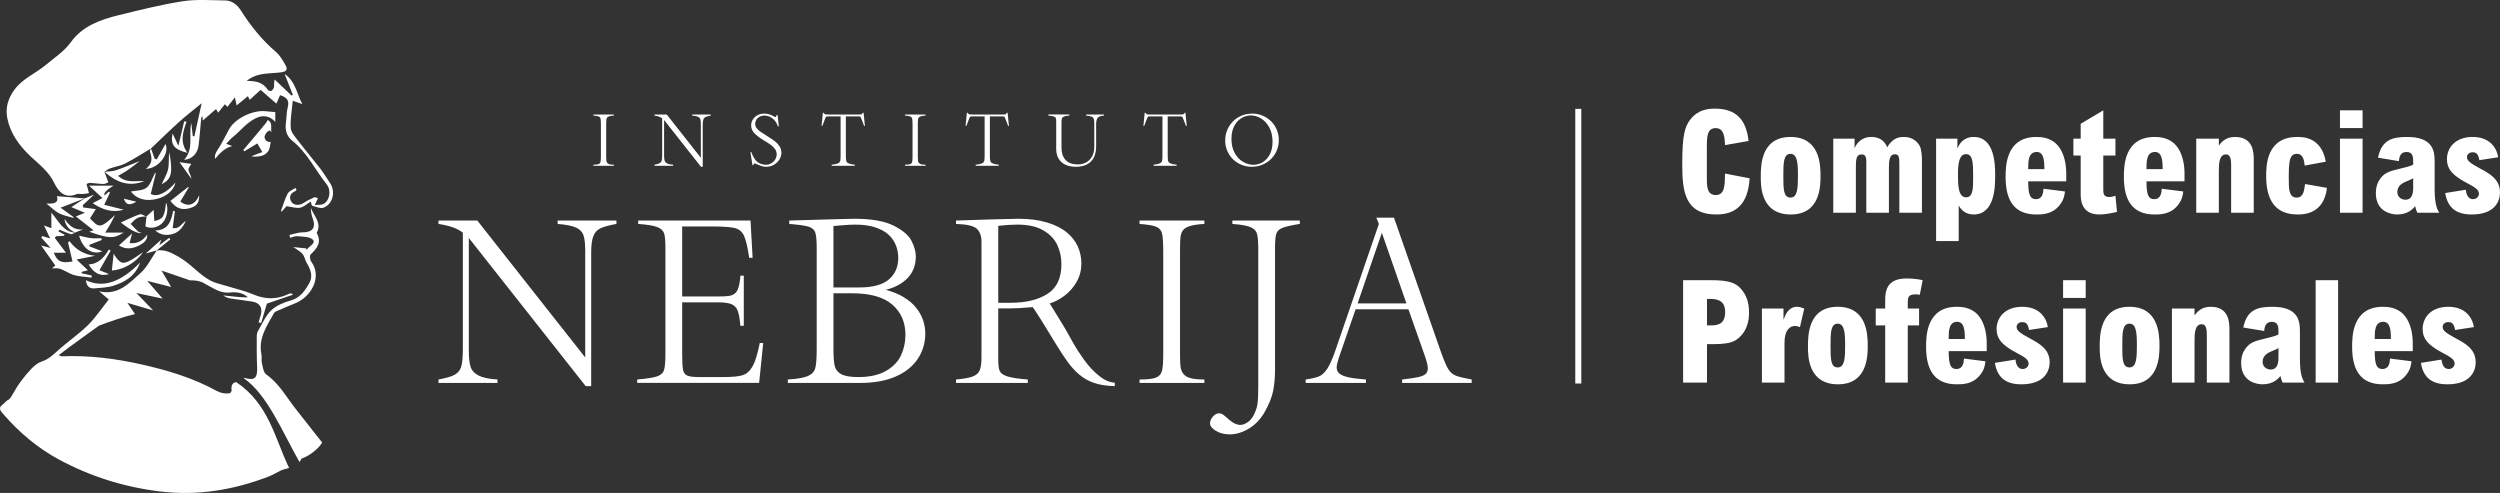<?xml version="1.0" encoding="UTF-8"?>
<svg id="Capa_1" xmlns="http://www.w3.org/2000/svg" width="279.693" height="55.15" version="1.1" viewBox="0 0 279.693 55.15">
  <rect x="0" y="0" width="279.693" height="55.15" fill="#333333" stroke="none"/>
  <!-- Generator: Adobe Illustrator 29.4.0, SVG Export Plug-In . SVG Version: 2.1.0 Build 152)  -->
  <polygon points="176.238 12.178 176.238 42.906 176.911 42.906 176.911 12.178 176.238 12.178 176.238 12.178" style="fill: #fff;"/>
  <path d="M68.679,18.427c-.213,0-.377-.016-.493-.049-.116-.032-.2-.084-.253-.156-.053-.071-.086-.155-.097-.251-.012-.096-.018-.241-.018-.436v-3.685c0-.21.006-.364.018-.462.012-.097.043-.178.093-.241.051-.064.137-.113.259-.148.122-.035.286-.058.491-.068v-.121h-2.29v.121c.291.021.49.055.598.103.108.048.175.132.201.251.026.119.039.342.039.666v3.56c0,.288-.015.491-.045.608-.03.117-.101.197-.212.241-.112.044-.305.066-.58.066v.121h2.29v-.121h0ZM79.51,12.81h-2.076v.121c.296.023.512.066.648.129.136.062.225.153.265.273.04.119.06.305.06.557v3.759l-3.813-4.837h-1.371v.121c.397.06.684.164.861.311v4.093c0,.291-.018.5-.054.627-.036.127-.112.224-.226.29-.114.066-.308.124-.58.173v.121h2.084v-.121c-.299-.018-.521-.065-.668-.14s-.241-.178-.282-.31c-.042-.131-.062-.321-.062-.571v-3.981l4.129,5.235h.195v-4.724c0-.257.026-.45.078-.578.052-.129.137-.22.255-.275.118-.055.304-.105.559-.152v-.121h0ZM87.212,16.37c-.142-.218-.312-.404-.51-.557-.199-.153-.471-.338-.816-.553-.364-.223-.638-.401-.824-.534-.186-.132-.328-.269-.427-.409-.098-.14-.148-.298-.148-.475,0-.132.036-.268.108-.407.071-.139.187-.258.346-.356.16-.099.363-.148.61-.148.179,0,.352.036.52.107.167.071.313.164.438.277.125.113.231.24.319.382.089.141.155.288.199.438h.109l-.144-1.258h-.117c-.01.148-.051.222-.121.222-.034,0-.076-.015-.128-.047-.192-.112-.374-.197-.544-.255-.17-.058-.357-.088-.562-.088-.309,0-.576.065-.801.195-.224.13-.395.295-.51.497-.116.201-.173.407-.173.617,0,.34.121.636.364.888.243.252.604.525,1.085.818.327.192.589.363.786.512.198.149.35.308.458.477.108.169.162.354.162.557s-.056.394-.166.575c-.11.18-.259.324-.446.43-.187.106-.391.16-.611.16-.19,0-.395-.045-.616-.134-.221-.09-.404-.23-.549-.423-.182-.239-.33-.526-.444-.861h-.105l.23,1.468h.089c.029-.14.082-.21.16-.21.01,0,.145.056.405.168.197.081.354.137.471.169.117.032.256.049.417.049.319,0,.609-.077.869-.232.259-.154.462-.354.609-.598.147-.244.22-.484.22-.721,0-.275-.071-.522-.212-.74h0ZM96.62,12.62h-.094c-.049.093-.099.149-.15.166-.05.017-.169.025-.356.025h-3.365c-.107,0-.185-.002-.234-.006-.049-.004-.088-.011-.117-.021-.028-.01-.054-.029-.076-.055-.022-.026-.047-.062-.076-.109h-.093l-.144,1.468h.085l.113-.288c.109-.301.186-.5.23-.596.037-.083.07-.134.101-.154.032-.019.096-.029.195-.029h1.406v4.44c0,.257-.015.441-.046.551-.032.11-.116.199-.254.265-.137.066-.37.116-.697.15v.121h2.582v-.121c-.327-.034-.559-.084-.697-.15-.137-.066-.222-.154-.253-.265-.031-.11-.047-.294-.047-.551v-4.44h1.262c.117,0,.198.002.244.006.045.004.079.012.101.025.022.013.042.036.06.07.057.143.111.279.162.409.051.13.085.219.103.269l.109.288h.09l-.144-1.468h0ZM103.545,18.427c-.213,0-.378-.016-.493-.049-.116-.032-.2-.084-.253-.156-.054-.071-.086-.155-.098-.251-.011-.096-.017-.241-.017-.436v-3.685c0-.21.006-.364.017-.462.012-.097.043-.178.094-.241.05-.064.137-.113.259-.148.122-.035.285-.058.491-.068v-.121h-2.291v.121c.291.021.49.055.598.103s.175.132.201.251c.026.119.039.342.039.666v3.56c0,.288-.015.491-.045.608-.03.117-.101.197-.212.241-.112.044-.305.066-.581.066v.121h2.291v-.121h0ZM112.732,12.62h-.093c-.049.093-.099.149-.15.166-.051.017-.17.025-.356.025h-3.366c-.106,0-.184-.002-.233-.006-.05-.004-.089-.011-.117-.021-.029-.01-.054-.029-.076-.055-.022-.026-.047-.062-.076-.109h-.094l-.144,1.468h.086l.113-.288c.109-.301.186-.5.23-.596.036-.083.07-.134.101-.154.031-.019.096-.029.195-.029h1.406v4.44c0,.257-.016.441-.047.551-.031.11-.115.199-.253.265s-.37.116-.697.15v.121h2.582v-.121c-.327-.034-.56-.084-.697-.15-.138-.066-.222-.154-.253-.265-.031-.11-.047-.294-.047-.551v-4.44h1.262c.117,0,.198.002.243.006.046.004.08.012.102.025.022.013.042.036.06.07.057.143.111.279.162.409.05.13.085.219.103.269l.109.288h.089l-.144-1.468h0ZM123.509,12.81h-2.002v.121c.273.026.472.063.596.111.125.048.21.126.255.234.046.108.068.275.068.5v2.648c0,.423-.081.782-.245,1.077-.164.295-.386.517-.666.668-.28.151-.596.226-.946.226-.592,0-1.042-.164-1.35-.491-.308-.327-.461-.793-.461-1.398v-2.867c0-.161.015-.287.046-.378.031-.091.11-.165.236-.222.126-.057.324-.093.594-.109v-.121h-2.345v.121c.281.023.482.058.604.103s.198.107.228.185c.03.078.044.197.044.358v3.089c0,.291.045.557.135.798.089.241.226.453.411.633.184.18.415.319.693.417.278.097.601.146.97.146.33,0,.632-.043.907-.129.276-.086.516-.223.721-.411.205-.188.361-.43.469-.724.108-.295.162-.645.162-1.05v-2.489c0-.273.052-.489.158-.65.105-.161.344-.253.718-.277v-.121h0ZM132.627,12.62h-.094c-.049.093-.099.149-.15.166-.05.017-.169.025-.356.025h-3.365c-.107,0-.184-.002-.234-.006-.049-.004-.088-.011-.117-.021-.028-.01-.054-.029-.076-.055-.022-.026-.047-.062-.076-.109h-.093l-.144,1.468h.086l.113-.288c.109-.301.185-.5.229-.596.037-.083.07-.134.102-.154.031-.019.096-.029.194-.029h1.406v4.44c0,.257-.015.441-.046.551-.032.11-.116.199-.254.265-.137.066-.37.116-.697.15v.121h2.583v-.121c-.328-.034-.56-.084-.698-.15-.137-.066-.222-.154-.253-.265-.031-.11-.047-.294-.047-.551v-4.44h1.262c.117,0,.198.002.244.006.045.004.079.012.101.025.022.013.042.036.06.07.058.143.111.279.162.409.051.13.085.219.103.269l.109.288h.09l-.144-1.468h0ZM142.831,14.485c-.158-.363-.375-.678-.65-.943-.276-.265-.593-.47-.953-.615-.359-.145-.73-.218-1.112-.218-.451,0-.867.081-1.246.243-.379.162-.702.385-.97.668-.267.283-.472.605-.615.966-.143.361-.214.737-.214,1.129,0,.397.072.774.218,1.129.145.356.353.67.623.943.27.273.59.486.96.641.37.154.762.232,1.174.232.416,0,.806-.075,1.171-.224.365-.149.687-.36.968-.633.28-.273.497-.592.652-.958.154-.366.232-.758.232-1.176,0-.426-.079-.82-.238-1.184h0ZM142.19,16.978c-.118.322-.281.593-.49.812-.209.219-.44.382-.694.487-.253.105-.517.158-.792.158-.384,0-.765-.108-1.141-.325-.377-.217-.688-.545-.933-.983-.246-.439-.368-.97-.368-1.593,0-.545.099-1.015.298-1.408.198-.393.464-.693.796-.9.333-.206.694-.31,1.083-.31.379,0,.755.111,1.128.333.372.222.68.556.925,1.003.244.447.366.983.366,1.609,0,.423-.059.796-.178,1.118h0Z" style="fill: #fff;"/>
  <path d="M68.963,24.672h-6.574v.382c.937.074,1.622.21,2.054.407.432.197.711.485.839.863.127.378.191.966.191,1.764v11.902l-12.075-15.318h-4.341v.382c1.258.189,2.167.518,2.726.987v12.963c0,.921-.058,1.583-.173,1.986-.115.403-.354.709-.715.919-.362.21-.974.393-1.838.549v.382h6.598v-.382c-.946-.058-1.651-.205-2.115-.444-.465-.238-.763-.565-.894-.981-.132-.415-.197-1.018-.197-1.807v-12.605l13.074,16.576h.617v-14.961c0-.814.082-1.425.247-1.832.164-.407.434-.697.808-.87.374-.173.964-.333,1.77-.481v-.382h0ZM85.001,38.375c-.247,1.242-.52,2.121-.82,2.639-.301.518-.679.843-1.135.974-.456.132-1.174.197-2.152.197h-2.652c-.674,0-1.133-.057-1.375-.173-.243-.115-.395-.337-.456-.666-.062-.329-.092-.958-.092-1.887v-5.636h4.021c.649,0,1.141.066,1.474.197.333.132.569.372.709.722.139.35.242.919.308,1.708h.382v-5.612h-.382c-.033.543-.103.983-.21,1.32-.107.337-.255.574-.444.709-.189.136-.421.22-.696.253-.276.033-.709.049-1.301.049h-3.861v-7.832h3.355c1.209,0,2.049.058,2.522.173.473.115.816.395,1.03.839.214.444.411,1.275.592,2.491h.382l-.234-4.169h-12.568v.382c1.028.074,1.745.193,2.152.358.407.165.658.401.752.709.094.308.142.82.142,1.536v11.902c0,.896-.051,1.509-.154,1.838-.103.329-.36.565-.771.709-.411.144-1.155.261-2.232.351v.382h13.641l.456-4.465h-.382ZM103.278,35.847c-.161-.485-.418-.952-.771-1.4-.354-.448-.819-.847-1.394-1.196-.576-.349-1.246-.623-2.01-.82,1.068-.279,1.895-.736,2.479-1.369.583-.633.875-1.422.875-2.368,0-.551-.164-1.141-.493-1.77-.329-.629-1.003-1.194-2.023-1.696-1.019-.501-2.462-.752-4.329-.752-.246.008-.777.021-1.591.037-.814.017-1.651.039-2.51.068-.859.029-1.398.045-1.615.049-.218.004-.751.018-1.598.043v.382c1.077.082,1.809.187,2.196.315.386.128.629.354.727.678.099.325.148.911.148,1.758v11.273c0,.987-.051,1.682-.154,2.084-.103.403-.374.703-.814.9-.44.197-1.194.329-2.263.395v.382h8.14c1.53,0,2.839-.238,3.929-.715,1.089-.477,1.913-1.137,2.472-1.98.559-.843.839-1.79.839-2.843,0-.485-.08-.97-.24-1.455h0ZM99.442,31.265c-.703.596-1.803.894-3.299.894h-2.899v-6.87c.107-.008.358-.031.753-.068.394-.037.729-.062,1.005-.074.275-.012.516-.018.721-.018.831,0,1.556.101,2.177.302.621.202,1.116.469,1.486.802.37.333.648.728.833,1.184.185.456.277.931.277,1.425,0,1.02-.351,1.827-1.054,2.424h0ZM100.805,39.75c-.329.711-.893,1.295-1.69,1.751-.798.456-1.83.684-3.096.684-.871,0-1.504-.107-1.899-.321-.395-.214-.64-.52-.734-.919-.095-.399-.142-1.038-.142-1.918v-6.216h2.072c2.039,0,3.546.425,4.52,1.276.975.851,1.462,1.976,1.462,3.373,0,.814-.165,1.577-.493,2.288h0ZM124.718,42.815c-.584-.033-1.174-.292-1.77-.777-.596-.485-1.133-1.054-1.61-1.708-.477-.654-.896-1.301-1.258-1.942-.362-.641-.67-1.188-.925-1.64-.14-.247-.427-.719-.863-1.418-.436-.699-.72-1.159-.851-1.381.584-.181,1.147-.479,1.69-.894.542-.415.986-.929,1.332-1.542.345-.613.518-1.297.518-2.054,0-.649-.132-1.272-.395-1.869-.263-.596-.677-1.126-1.24-1.591-.563-.464-1.301-.834-2.214-1.11-.912-.275-1.973-.413-3.182-.413-.238,0-1.214.023-2.929.068-1.714.045-3.069.088-4.064.13v.382c1.209.033,1.986.214,2.331.543.346.329.518.806.518,1.431v12.938c0,.65-.064,1.133-.191,1.449-.127.317-.391.551-.789.703-.399.152-1.022.265-1.869.339v.382h8.029v-.382c-1.044-.082-1.8-.197-2.269-.345-.469-.148-.758-.349-.869-.604-.112-.255-.167-.678-.167-1.27v-5.735h1.307c.642,0,1.493-.049,2.553-.148.091.123.224.323.401.598.177.276.341.532.494.771.152.239.672,1.085,1.56,2.541.567.929,1.048,1.667,1.443,2.214.395.547.832,1.024,1.313,1.431s1.032.718,1.653.931c.621.214,1.392.333,2.313.358v-.382h0ZM117.182,32.88c-1.045.662-2.405.993-4.083.993h-1.418v-8.609c.814-.09,1.529-.136,2.146-.136,1.168,0,2.119.208,2.855.623.736.415,1.265.956,1.585,1.622.321.666.481,1.394.481,2.183,0,1.554-.522,2.662-1.566,3.324h0ZM134.743,42.458c-.674,0-1.194-.051-1.56-.154-.366-.103-.634-.267-.802-.493-.169-.226-.271-.491-.308-.796-.037-.304-.056-.765-.056-1.381v-11.668c0-.666.019-1.153.056-1.462.037-.308.135-.563.296-.765.16-.201.433-.358.82-.469.386-.111.904-.183,1.554-.216v-.382h-7.252v.382c.921.066,1.552.175,1.893.327.341.152.553.417.635.795.082.378.123,1.081.123,2.109v11.273c0,.913-.047,1.554-.141,1.924-.095.37-.319.625-.673.765-.353.14-.966.21-1.837.21v.382h7.252v-.382h0ZM145.422,24.672h-7.548v.382c.978.074,1.661.195,2.047.364.387.169.625.421.715.758.091.337.136.925.136,1.764v15.281c0,.896-.027,1.54-.08,1.93-.054.39-.187.799-.401,1.227-.181.378-.417.666-.709.863-.292.197-.565.296-.82.296-.387,0-.794-.185-1.221-.555-.378-.337-.627-.545-.746-.623-.12-.078-.249-.117-.389-.117-.197,0-.374.064-.53.191-.156.127-.28.275-.37.444-.091.168-.136.323-.136.463,0,.304.218.59.654.857.436.267.949.401,1.541.401.724,0,1.445-.218,2.165-.654.719-.436,1.305-1.052,1.758-1.85.501-.888.82-1.686.955-2.393.136-.707.204-1.492.204-2.356v-13.641c0-.732.045-1.244.136-1.536.09-.292.31-.512.659-.66.35-.148,1.01-.3,1.98-.456v-.382h0ZM164.649,42.458c-.863-.156-1.461-.302-1.794-.438-.333-.136-.607-.374-.821-.715-.214-.341-.489-.985-.826-1.93l-5.254-15.022h-1.973l.283.703-4.872,14.171c-.32.921-.622,1.597-.906,2.029-.284.432-.588.715-.913.851-.325.136-.824.253-1.498.351v.382h6.746v-.382c-.888-.066-1.56-.152-2.016-.259-.457-.107-.782-.249-.975-.425-.193-.177-.29-.401-.29-.672,0-.271.144-.81.432-1.616l1.69-4.884h5.908l1.825,5.18c.23.65.345,1.122.345,1.418,0,.263-.074.469-.222.617-.148.148-.407.267-.777.358-.37.091-.995.185-1.874.284v.382h7.782v-.382h0ZM151.884,33.947l2.713-7.906,2.751,7.906h-5.464Z" style="fill: #fff;"/>
  <path d="M36.912,20.46c-.361-.517-.673-1.074-1.059-1.573-.828-1.07-1.706-2.1-2.529-3.175-.329-.431-.772-.923-.8-1.408-.055-.992.136-1.996.229-3.032.462.162.766.267,1.069.373-.621-1.146-.742-2.53-1.983-3.376.343.875.636,1.613.927,2.351-.052.021-.104.043-.155.063-.625-.595-1.25-1.191-1.876-1.787-.115.331-.044.568-.074.791-.023.172-.143.373-.284.472-.08.058-.363-.015-.423-.111-.558-.909-1.445-.983-2.359-1.0.088-.066.175-.129.264-.192,1.09-.749,2.371-.599,3.584-.767.628-.086.788-.309.468-.858-.291-.501-.594-1.042-1.023-1.408-1.573-1.339-2.838-2.92-3.942-4.655-.408-.641-.994-1.111-1.781-1.119-1.575-.017-3.177-.148-4.719.09-2.392.369-4.752.97-7.108,1.543-2.074.506-4.094,1.206-5.411,3.037-.763,1.062-1.825,1.718-2.785,2.53-1.142.965-2.587,1.511-3.518,2.776-.735.999-1.042,2.047-.803,3.22.348,1.708,1.339,3.056,2.582,4.231.978.925,2.061,1.716,2.679,3.012.444.929,1.157,1.782,2.465,1.24.208-.086.483-.005.725-.023.229-.017.456-.062.683-.094-.057-.218-.116-.434-.172-.651-.034-.13-.124-.344-.084-.375.117-.084.289-.131.436-.122.477.027.953.11,1.431.122.183.006.37-.116.554-.182-.07-.194-.139-.391-.211-.584-.074-.199-.153-.396-.229-.593.007-.001.015-.001.022-.002-.004-.004-.009-.007-.014-.012.209-.129.407-.294.633-.375.562-.2,1.18-.282,1.703-.551.984-.508,1.918-1.114,2.873-1.68,1.053-.997,2.087-2.015,3.164-2.984.789-.71,1.634-1.356,2.506-2.075-.299,1.353-.559,2.528-.818,3.703-.061-.009-.12-.016-.18-.023-.056-.489-.113-.978-.169-1.467-.319,1.38.328,2.889-.799,4.119.842-.048,1.498-.672,1.616-1.594.132-1.029.197-2.066.296-3.099.005-.049.062-.093.135-.194.016.224.026.367.036.494.507-.439.985-.852,1.487-1.285.074.123.154.256.244.402.261-.331.496-.631.738-.938.108.104.192.184.298.287.263-.337.521-.663.828-1.057.056.249.095.407.129.568.029.144.056.288.065.332.411-.34.822-.676,1.264-1.039.055.115.112.236.198.416.416-.381.812-.745,1.218-1.117.569.492,1.151.998,1.773,1.539.144-.339.273-.641.403-.948.707.212,1.074.547.866,1.346-.152.585-.129,1.212-.213,1.816-.107.77.125,1.462.694,1.916,1.679,1.333,2.578,3.27,3.871,4.899.543.686.339,1.826-.351,2.193-.246.131-.59.077-.983.118.166-.351.252-.531.361-.759-.182-.05-.32-.14-.402-.103-.404.185-.813.373-1.18.62-.49.331-1.17.308-1.416-.159-.279-.53-.073-.929.472-1.158.056-.024.089-.101.132-.154-.041-.064-.082-.128-.123-.193-.299.203-.72.341-.869.624-.326.616-.516,1.306-.761,1.967.032.016.065.029.098.044.218-.244.436-.487.529-.59.618.078,1.105.253,1.536.161.428-.093.799-.456,1.173-.684.075.22.096.457.172.476.421.107.924.339,1.274.204,1.054-.412,1.362-1.827.704-2.77h0ZM20.174,22.545c.317-.53.635-1.06.953-1.592-.032-.008-.063-.014-.097-.021-.654.514-1.31,1.028-1.968,1.546.652.856,1.316,1.102,2.325.763.66-.222.901-.594.902-1.403-.47,1.107-1.269,1.371-2.115.707h0ZM12.697,20.771h-2.736c.541.5.988.911,1.502,1.386-.386.203-.705.37-1.091.573,1.135.772,2.254,1.085,3.473.73-.697-.175-1.415-.354-2.184-.548.284-.605.464-.991.646-1.377-.048-.026-.095-.055-.143-.081-.153.135-.305.27-.463.41q-.225-.358.997-1.093h0ZM12.182,27.914c-.525.874-1.147,1.614-2.267,1.675.616,1.02,1.335,1.355,2.285,1.075-.368-.146-.706-.282-1.074-.433.457-.802.854-1.496,1.25-2.193l-.194-.124h0ZM8.408,26.017c-.004.002-.009.005-.015.007.013.001.026.003.038.004l-.024-.011h0ZM8.407,26.015c.289-.116.582-.231.874-.345-1.011.093-1.58-.459-2.065-1.193.085.778.528,1.246,1.191,1.537h0ZM8.417,26.02c-.004-.002-.006-.004-.01-.005-.001 0-.001 0-.002.001.001,0,.007.003.011.005h0ZM11.454,28.117c-.438-.167-.96-.365-1.482-.564.026-.061.054-.122.081-.183.441-.173.884-.345,1.325-.517-.011-.066-.023-.134-.034-.201-.389,0-.783.036-1.168-.009-.426-.05-.844-.174-1.323-.277.41,1.491,1.475,2.2,2.603,1.751h0ZM15.68,29.367c-2.208,2.255-4.186,2.882-6.071,1.982.065.625.36.974.98.912.716-.066,1.461-.085,2.135-.306,1.256-.409,2.397-1.035,2.956-2.587h0ZM15.986,28.222c-.479.322-.816.571-1.175.783-1.028.611-1.318.543-1.977-.417-.055-.08-.083-.18-.114-.249-.076.709-.142,1.326-.207,1.929,1.284-.091,2.719-.886,3.472-2.046h0ZM16.468,26.254c-.477.643-1.051,1.05-1.97.939.098-.377.185-.704.284-1.078-.501.455-.957.869-1.476,1.341.735.481,1.513.397,2.278-.005.681-.358.905-.687.884-1.197h0ZM15.261,22.573c-.447-.111-.925-.228-1.41-.347.245.702.599.797,1.41.347h0ZM15.628,23.978c-.702.241-1.371.583-2.11.912q1.657,1.32,2.34,1.18c-.18-.073-.329-.096-.42-.181-.287-.268-.551-.559-.825-.841.263-.234.495-.532.798-.68.271-.131.609-.119.923-.159-.242-.097-.519-.298-.705-.232h0ZM16.369,24.224c.007-.006.015-.012.021-.018-.038.353-.077.708-.123,1.123.6.295,1.41.153,1.95-.433.475-.517.663-1.686.356-2.227-.159,1.576-.325,1.841-1.309,2.061-.025-.41-.052-.823-.077-1.247-.299.271-.549.497-.797.723v-.001c-.018.004-.038.004-.056.006.012.004.023.009.035.014h0ZM20.796,24.714c-.492.301-.775.962-1.478.794.085-.65.167-1.258.248-1.866-.065-.018-.13-.037-.195-.057-.215,1.138-.541,2.171-2.004,2.199.631.558,1.34.588,2.028.372.693-.215,1.093-.8,1.402-1.442h0ZM16.316,28.359c.372-.104.794-.222,1.217-.341.508-.412,1.017-.826,1.525-1.237-.047-.055-.092-.108-.139-.163-.333.249-.667.501-1.095.82l.227-.641c-.577.518-1.152,1.038-1.735,1.562h0ZM17.534,28.019h-.001c-.006.004-.011.009-.017.013l.018-.013h0ZM4.926,25.225c.258.545.458.97.683,1.448-.345-.102-.608-.181-.871-.258-.042.054-.083.107-.125.16.353.389.705.778,1.058,1.168-.31-.081-.638-.165-1.065-.275.587.831,1.084,1.531,1.583,2.238-.066.055-.195.166-.382.326.948-.067.904.028,2.086.594.69.33,1.548.303,2.331.437l.045-.236c-.377-.086-.755-.169-1.132-.255-.001-.05-.002-.103-.003-.155.27-.07.542-.142.697-.18-.358-.339-.748-.707-1.266-1.199.858-.173,1.468-.297,2.08-.42-1.201-.126-2.143-.659-2.867-1.633-.057.046-.113.092-.17.137.169.711.337,1.422.504,2.131-1.259.224-1.682.035-2.1-.979h1.366c-.422-.558-.836-1.11-1.252-1.662.055-.062.109-.124.164-.186.278-.013.557-.027.833-.038.038-.041.077-.08.115-.121-.239-.129-.48-.258-.72-.388.051-.06.102-.119.153-.177.418.171.829.368,1.26.495.125.038.305-.105.461-.172-1.322-.09-1.798-1.248-2.645-2.231v1.736c-.297-.11-.504-.187-.822-.305h0ZM6.364,21.948c.249.75-.332.877-1.175.817.553.44.938.847,1.406,1.092.486.254,1.053.352,1.584.518.023-.026.044-.054.066-.08-.432-.31-.864-.622-1.467-1.058,1.014-.392,1.852-.716,2.688-1.039-1.03-.084-2.058-.166-3.102-.251h0ZM10.529,21.771c-.477.192-.768.31-1.059.427,0-.002.001-.003.001-.003-.002.001-.004.001-.005.003h.002c-.486.318-.972.636-1.488.973.463.193.916.384,1.513.633-.447.183-.743.303-1.006.412.642.504,1.266.993,1.969,1.544-.093.034-.233.084-.463.169,2.241.78,2.702.784,3.843.094h-2.067c.263-.436.457-.74.633-1.056.165-.297.311-.606.467-.91-1.703,1.598-1.82,1.399-2.801.376.215-.342.434-.692.651-1.038-.504-.065-.955-.124-1.407-.184-.018-.083-.037-.165-.057-.247.373-.349.745-.698,1.275-1.195h0ZM13.212,19.669c.311-.179.604-.328.88-.507.303-.199.593-.418.886-.636.241-.18.477-.37.661-.512-.868.343-1.74.722-2.637,1.024-.408.138-.864.133-1.3.186,1.538,1.381,2.963,1.63,4.449,1.035-1.035-.041-2.072.257-2.938-.591h0ZM19.629,20.419c-1.016,1.202-2.067,1.662-2.763,1.282.194-.792.382-1.565.57-2.337-.034.001-.065.002-.099.003-.303.561-.485,1.286-.947,1.637-.45.342-1.188.304-1.752.423.669.865,1.694,1.113,2.86.839,1.16-.271,1.955-.997,2.131-1.847h0ZM18.81,18.91c-.13.606-.489,1.162-.731,1.703,1.109-.573,1.286-1.185.866-3.593-.107.63-.006,1.285-.135,1.889h0ZM16.889,16.614c.001.002.001.003.002.006.001-.004.003-.007.005-.01.003-.004-.007.004-.007.004h0ZM17.305,17.751c-.137-.378-.276-.755-.415-1.131-.047.116-.146.248-.115.333.26.712.308,1.378-.467,1.948,1.619-.092,2.662-1.854,2.208-2.797-.304.536-.644,1.136-.983,1.736-.076-.03-.152-.059-.228-.089h0ZM20.974,17.098c-.89-1.213-.505-2.345-.105-3.478-.088-.014-.176-.03-.265-.044-.196.836-.392,1.671-.643,2.738-.266-.558-.471-.991-.654-1.378-.251,1.227.13,1.79,1.667,2.161h0ZM21.41,19.999c-.039-.398-.291-.689-.321-1.002-.022-.237.235-.502.32-.659-.398-.059-.871-.129-1.329-.197.442.617.886,1.238,1.329,1.857h0ZM28.794,16.048c.207.359.372.642.562.971-.208.071-.388.128-.564.194-.187.07-.371.151-.694.283,1.168.129,1.909-.199,2.085-1.023.043-.201.076-.406.103-.613-.025.011-.053.018-.081.021-.308.036-.614-.248-.602-.56.007-.19.114-.363.241-.505.11-.123.259-.235.423-.216-.04.031-.014.099.026.13.019.015.041.027.06.04.002-.264-.001-.528-.017-.789-.014-.236-.161-.451-.378-.55-.117.223-.265.43-.42.597-.045.048-.102.095-.158.141.015.001.029-.001.045,0-.669.794-1.434,1.701-2.197,2.608.033.05.066.102.099.151.484-.289.968-.581,1.466-.88h0ZM25.98,16.342c-.285-.108-.473-.181-.671-.256.259-.27.465-.538.721-.74.881-.691,1.552-1.63,2.599-2.127.769-.364,1.53-.289,2.168.416v-1.094c-.435-.039-.748-.059-1.057-.095-1.446-.168-3.441.803-4.109,2.01-.442.797-.825,1.632-1.332,2.386-.336.502-.272.85-.217.919.276-.329.95-1.212,1.898-1.418h0ZM1.023,44.678c-.292.107-.524.44-.776.621-.511.37-.111.759.142,1.05,1.77,2.042,3.818,3.77,6.184,5.049,3.573,1.929,7.387,3.122,11.445,3.596,4.138.483,8.078-.177,11.928-1.639.494-.188.962-.45,1.444-.703.167-.087.771-.261.953-.299-1.567-3.223-2.235-7.138-5.915-9.602-.434.064-.581.368-.522.93.019-.015.035-.027.053-.042-.059.109-.124.226-.189.341-.573.112-1.146-.031-1.515-.236-2.649-1.463-5.484-2.309-8.393-2.966-2.945-.667-5.929-1.041-8.959-.916-.082.002-.164-.061-.334-.128.994-.788,4.509-3.304,4.509-3.304,1.049-.403,2.822-1.016,4.026-1.292l-.854-1.256,2.882.847h.001l-1.874-1.946,2.806.596h0s.13.027.13.027l-.089-.102s0-0.0 0-0l-1.638-1.883,2.683.683-1.085-1.836,3.187,1.095c.138-.003.27-.003.394.005.42.027.756.127.969.206.415.229.826.463,1.242.684.606.326,1.161.537,1.851.467.719-.078,1.43.001,2.023.53-.452.03-.894-.012-1.335-.056-.478-.048-.954-.098-1.431-.148.259.186.543.297.838.346.79.124,1.586.212,2.377.336.9.14,1.242.706.974,1.573-.077.252-.152.504-.228.757.095.024.191.051.287.079.22-.74.44-1.48.645-2.174.9-.307,1.849-.634,2.932-1.001-.21-.134-.234-.163-.247-.16-.116.038-.235.07-.345.121-1.29.6-2.55.571-3.87.008-.971-.414-2.022-.641-3.035-.959-.591-.186-1.223-.301-1.76-.591-1.314-.709-2.238-1.929-3.582-2.672-.827-.457-1.504-.837-2.426-.683-.592.852-1.059,1.85-1.812,2.521-1.267,1.131-2.516,2.543-4.626,2.036.321.272.642.544,1.079.914-.766.957-1.464,2.017-2.348,2.888-1.05,1.035-2.298,1.867-3.387,2.866-.543.497-1.047.953-1.769,1.191-.434.143-.845.48-1.167.825-.772.826-1.436,1.683-1.981,2.665-.137.246-.276.495-.461.706-.01.013-.021.024-.03.034h0ZM33.509,51.691c.024-.035.049-.065.07-.102.045-.078.113-.273.206-.303.746-.247,1.831-1.03,2.258-1.777-.997-1.267-2.011-2.542-3.011-3.825-1.025-1.317-1.833-2.807-3.257-3.803-.3-.211-.366-.805-.471-1.239-.076-.322.005-.681-.06-1.008-.36-1.801.617-3.183,1.417-4.616.072-.13.268-.201.421-.268.624-.272,1.248-.546,1.883-.792,1.837-.711,3.13-2.955,1.851-4.701-.138-.19-.192-.671-.069-.788.721-.686,1.288-1.369.68-2.415.619-1.119-.321-1.889-.648-2.797-.002.421.073.828.215,1.21.369.999-.043,1.531-1.11,1.524-.5-.003-1.0.188-1.501.292.025.106.052.213.077.319.263-.065.534-.206.786-.178.6.066,1.371.025,1.737.377.396.382-.333.72-.606,1.055-.029.036-.081.052-.122.078.005-.048.01-.095.015-.143-.474-.05-.948-.1-1.455-.154.412.299.787.483,1.036.778.22.26.267.658.445.96.427.723.754,1.494.317,2.276-.478.855-1.016,1.669-2.104,1.971-.771.216-1.603.556-2.167,1.098-.628.599-.993,1.484-1.45,2.257-.106.179-.167.412-.167.62-.003,1.165-.011,2.331.041,3.497.054,1.207-.295,1.519-1.425,1.174-.01-.004-.029.023-.051.054,2.631,1.848,4.223,5.846,6.22,9.373h0Z" style="fill: #fff;"/>
  <path d="M188.301,31.347v11.456h2.672v-4.304h.784c.912,0,1.824-.08,2.384-.416.512-.304,1.536-1.136,1.536-3.12,0-1.168-.32-1.984-.896-2.64s-1.296-.976-3.344-.976h-3.136ZM190.973,33.443h.32c.608,0,1.712.032,1.712,1.456,0,1.376-.832,1.504-1.568,1.504h-.464v-2.96h0ZM197.117,34.515v8.288h2.528v-4.448c0-1.456.608-1.888,1.184-1.888.224,0,.368.064.544.128l.48-2.08c-.368-.128-.56-.192-.832-.192-.928,0-1.296.912-1.456,1.392h-.032v-1.2h-2.416ZM202.269,38.803c0,1.008,0,4.192,3.36,4.192,3.328,0,3.328-3.248,3.328-4.336,0-1.328-.128-4.336-3.36-4.336-3.328,0-3.328,3.232-3.328,4.48h0ZM204.797,38.707c0-1.44,0-2.496.8-2.496.768,0,.832,1.056.832,2.432,0,1.408-.048,2.464-.832,2.464-.8,0-.8-.976-.8-2.4h0ZM209.853,34.515v1.888h1.056v6.4h2.528v-6.4h1.264v-1.888h-1.264v-.672c0-.464,0-.912.832-.912.224,0,.384.032.512.048l.32-1.632c-.352-.08-.96-.192-1.824-.192-2.368,0-2.368,1.648-2.368,2.576v.784h-1.056ZM222.269,39.283v-.848c0-.832-.128-2.304-1.056-3.28-.768-.8-1.84-.832-2.288-.832-3.44,0-3.44,3.344-3.44,4.496,0,2.672,1.024,4.176,3.424,4.176.64,0,1.76,0,2.576-.992.528-.64.592-1.152.64-1.584l-2.4-.304c-.032.416-.08,1.168-.864,1.168-.624,0-.848-.48-.848-2h4.256ZM218.013,37.923c0-.784-.016-1.92.944-1.92.48,0,.864.288.864,1.728v.192h-1.808ZM229.101,36.595c-.08-.72-.688-2.272-2.848-2.272-2.016,0-2.88,1.28-2.88,2.48,0,1.136.672,1.84,2.176,2.64.816.432,1.408.736,1.408,1.232,0,.32-.288.608-.656.608-.688,0-.784-.784-.816-1.056l-2.304.368c.272,1.696,1.28,2.4,2.96,2.4,2.736,0,3.168-1.632,3.168-2.464,0-1.488-1.168-2.112-2.272-2.704-1.12-.608-1.424-.864-1.424-1.264,0-.256.224-.528.624-.528.352,0,.64.112.768.88l2.096-.32h0ZM230.813,34.515v8.288h2.528v-8.288h-2.528ZM230.813,31.347v1.984h2.528v-1.984h-2.528ZM234.909,38.803c0,1.008,0,4.192,3.36,4.192,3.328,0,3.328-3.248,3.328-4.336,0-1.328-.128-4.336-3.36-4.336-3.328,0-3.328,3.232-3.328,4.48h0ZM237.437,38.707c0-1.44,0-2.496.8-2.496.768,0,.832,1.056.832,2.432,0,1.408-.048,2.464-.832,2.464-.8,0-.8-.976-.8-2.4h0ZM242.989,34.515v8.288h2.528v-4.576c0-.88.016-1.952.8-1.952.576,0,.576.736.576,1.296v5.232h2.528v-5.968c0-.8-.064-2.512-2.096-2.512-.848,0-1.376.368-1.776.928h-.032v-.736h-2.528ZM253.309,37.027c.032-.352.112-1.024.848-1.024.752,0,.752.592.752,1.2v.208c-.208.112-.352.192-1.36.432-1.376.32-1.824.496-2.304,1.12-.304.4-.512.912-.512,1.648,0,2.096,1.744,2.384,2.384,2.384,1.232,0,1.792-.656,2.016-.928.08.352.112.448.24.736h2.448c-.208-.352-.512-.88-.512-2.64v-3.104c0-1.104-.144-2.736-3.072-2.736-1.6,0-2.848.272-3.264,2.32l2.336.384h0ZM254.909,40.019c0,.976-.336,1.328-.88,1.328-.32,0-.896-.224-.896-.864,0-.752.64-1.04,1.152-1.248.368-.144.416-.176.624-.288v1.072h0ZM259.069,31.347v11.456h2.512v-11.456h-2.512ZM269.933,39.283v-.848c0-.832-.128-2.304-1.056-3.28-.768-.8-1.84-.832-2.288-.832-3.44,0-3.44,3.344-3.44,4.496,0,2.672,1.024,4.176,3.424,4.176.64,0,1.76,0,2.576-.992.528-.64.592-1.152.64-1.584l-2.4-.304c-.032.416-.08,1.168-.864,1.168-.624,0-.848-.48-.848-2h4.256ZM265.677,37.923c0-.784-.016-1.92.944-1.92.48,0,.864.288.864,1.728v.192h-1.808ZM276.765,36.595c-.08-.72-.688-2.272-2.848-2.272-2.016,0-2.88,1.28-2.88,2.48,0,1.136.672,1.84,2.176,2.64.816.432,1.408.736,1.408,1.232,0,.32-.288.608-.656.608-.688,0-.784-.784-.816-1.056l-2.304.368c.272,1.696,1.28,2.4,2.96,2.4,2.736,0,3.168-1.632,3.168-2.464,0-1.488-1.168-2.112-2.272-2.704-1.12-.608-1.424-.864-1.424-1.264,0-.256.224-.528.624-.528.352,0,.64.112.768.88l2.096-.32h0Z" style="fill: #fff;"/>
  <path d="M195.629,15.771c-.208-1.632-.8-3.616-3.744-3.616-.848,0-1.92.128-2.752,1.184-.64.816-.928,1.728-.928,5.04,0,3.024.288,5.616,3.824,5.616,2.064,0,3.536-1.04,3.712-4.048l-2.752-.528c-.016,1.344-.032,2.4-1.04,2.4-.992,0-.992-1.024-.992-1.872v-3.456c0-1.104,0-2.16.992-2.16.96,0,1.008,1.12,1.04,1.904l2.64-.464h0ZM196.989,19.803c0,1.008,0,4.192,3.36,4.192,3.328,0,3.328-3.248,3.328-4.336,0-1.328-.128-4.336-3.36-4.336-3.328,0-3.328,3.232-3.328,4.48h0ZM199.517,19.707c0-1.44,0-2.496.8-2.496.768,0,.832,1.056.832,2.432,0,1.408-.048,2.464-.832,2.464-.8,0-.8-.976-.8-2.4h0ZM205.101,15.515v8.288h2.528v-4.992c0-.96.016-1.536.656-1.536.512,0,.512.496.512.88v5.648h2.528v-4.8c0-.944.016-1.744.672-1.744.48,0,.496.4.496,1.12v5.424h2.528v-5.872c0-.416-.048-1.248-.256-1.616-.576-.992-1.504-.992-1.808-.992-.608,0-1.248.192-1.824,1.152-.144-.336-.512-1.152-1.776-1.152-1.248,0-1.728.912-1.872,1.264v-1.072h-2.384ZM216.605,15.515v11.456h2.528v-3.936h.032c.512.928,1.376.96,1.632.96,2.416,0,2.416-3.2,2.416-4.384,0-1.056,0-4.288-2.4-4.288-1.184,0-1.616.816-1.792,1.232h-.032v-1.04h-2.384ZM219.053,19.451c0-1.344.208-2.208.896-2.208.8,0,.8,1.024.8,2.672,0,1.136,0,2.16-.784,2.16-.912,0-.912-1.424-.912-2.624h0ZM231.165,20.283v-.848c0-.832-.128-2.304-1.056-3.28-.768-.8-1.84-.832-2.288-.832-3.44,0-3.44,3.344-3.44,4.496,0,2.672,1.024,4.176,3.424,4.176.64,0,1.76,0,2.576-.992.528-.64.592-1.152.64-1.584l-2.4-.304c-.032.416-.08,1.168-.864,1.168-.624,0-.848-.48-.848-2h4.256ZM226.909,18.923c0-.784-.016-1.92.944-1.92.48,0,.864.288.864,1.728v.192h-1.808ZM235.309,15.515v-3.168l-2.528,1.504v1.664h-.816v1.888h.816v4.256c0,.576,0,2.336,2.08,2.336.704,0,1.408-.16,1.984-.288l-.176-1.808c-.336.112-.496.144-.688.144-.672,0-.672-.464-.672-.864v-3.776h1.36v-1.888h-1.36ZM244.397,20.283v-.848c0-.832-.128-2.304-1.056-3.28-.768-.8-1.84-.832-2.288-.832-3.44,0-3.44,3.344-3.44,4.496,0,2.672,1.024,4.176,3.424,4.176.64,0,1.76,0,2.576-.992.528-.64.592-1.152.64-1.584l-2.4-.304c-.032.416-.08,1.168-.864,1.168-.624,0-.848-.48-.848-2h4.256ZM240.141,18.923c0-.784-.016-1.92.944-1.92.48,0,.864.288.864,1.728v.192h-1.808ZM245.709,15.515v8.288h2.528v-4.576c0-.88.016-1.952.8-1.952.576,0,.576.736.576,1.296v5.232h2.528v-5.968c0-.8-.064-2.512-2.096-2.512-.848,0-1.376.368-1.776.928h-.032v-.736h-2.528ZM260.205,18.091c-.496-2.768-2.56-2.768-3.2-2.768-3.472,0-3.472,3.264-3.472,4.384,0,2.464.864,4.288,3.504,4.288.624,0,2.96,0,3.296-2.976l-2.448-.432c0,.032-.016.144-.032.208-.08.576-.176,1.312-.912,1.312-.864,0-.88-.944-.88-2.112,0-1.888.048-2.784.912-2.784.736,0,.816.832.864,1.312l2.368-.432h0ZM261.789,15.515v8.288h2.528v-8.288h-2.528ZM261.789,12.347v1.984h2.528v-1.984h-2.528ZM268.381,18.027c.032-.352.112-1.024.848-1.024.752,0,.752.592.752,1.2v.208c-.208.112-.352.192-1.36.432-1.376.32-1.824.496-2.304,1.12-.304.4-.512.912-.512,1.648,0,2.096,1.744,2.384,2.384,2.384,1.232,0,1.792-.656,2.016-.928.08.352.112.448.24.736h2.448c-.208-.352-.512-.88-.512-2.64v-3.104c0-1.104-.144-2.736-3.072-2.736-1.6,0-2.848.272-3.264,2.32l2.336.384h0ZM269.981,21.019c0,.976-.336,1.328-.88,1.328-.32,0-.896-.224-.896-.864,0-.752.64-1.04,1.152-1.248.368-.144.416-.176.624-.288v1.072h0ZM279.485,17.595c-.08-.72-.688-2.272-2.848-2.272-2.016,0-2.88,1.28-2.88,2.48,0,1.136.672,1.84,2.176,2.64.816.432,1.408.736,1.408,1.232,0,.32-.288.608-.656.608-.688,0-.784-.784-.816-1.056l-2.304.368c.272,1.696,1.28,2.4,2.96,2.4,2.736,0,3.168-1.632,3.168-2.464,0-1.488-1.168-2.112-2.272-2.704-1.12-.608-1.424-.864-1.424-1.264,0-.256.224-.528.624-.528.352,0,.64.112.768.88l2.096-.32h0Z" style="fill: #fff;"/>
</svg>